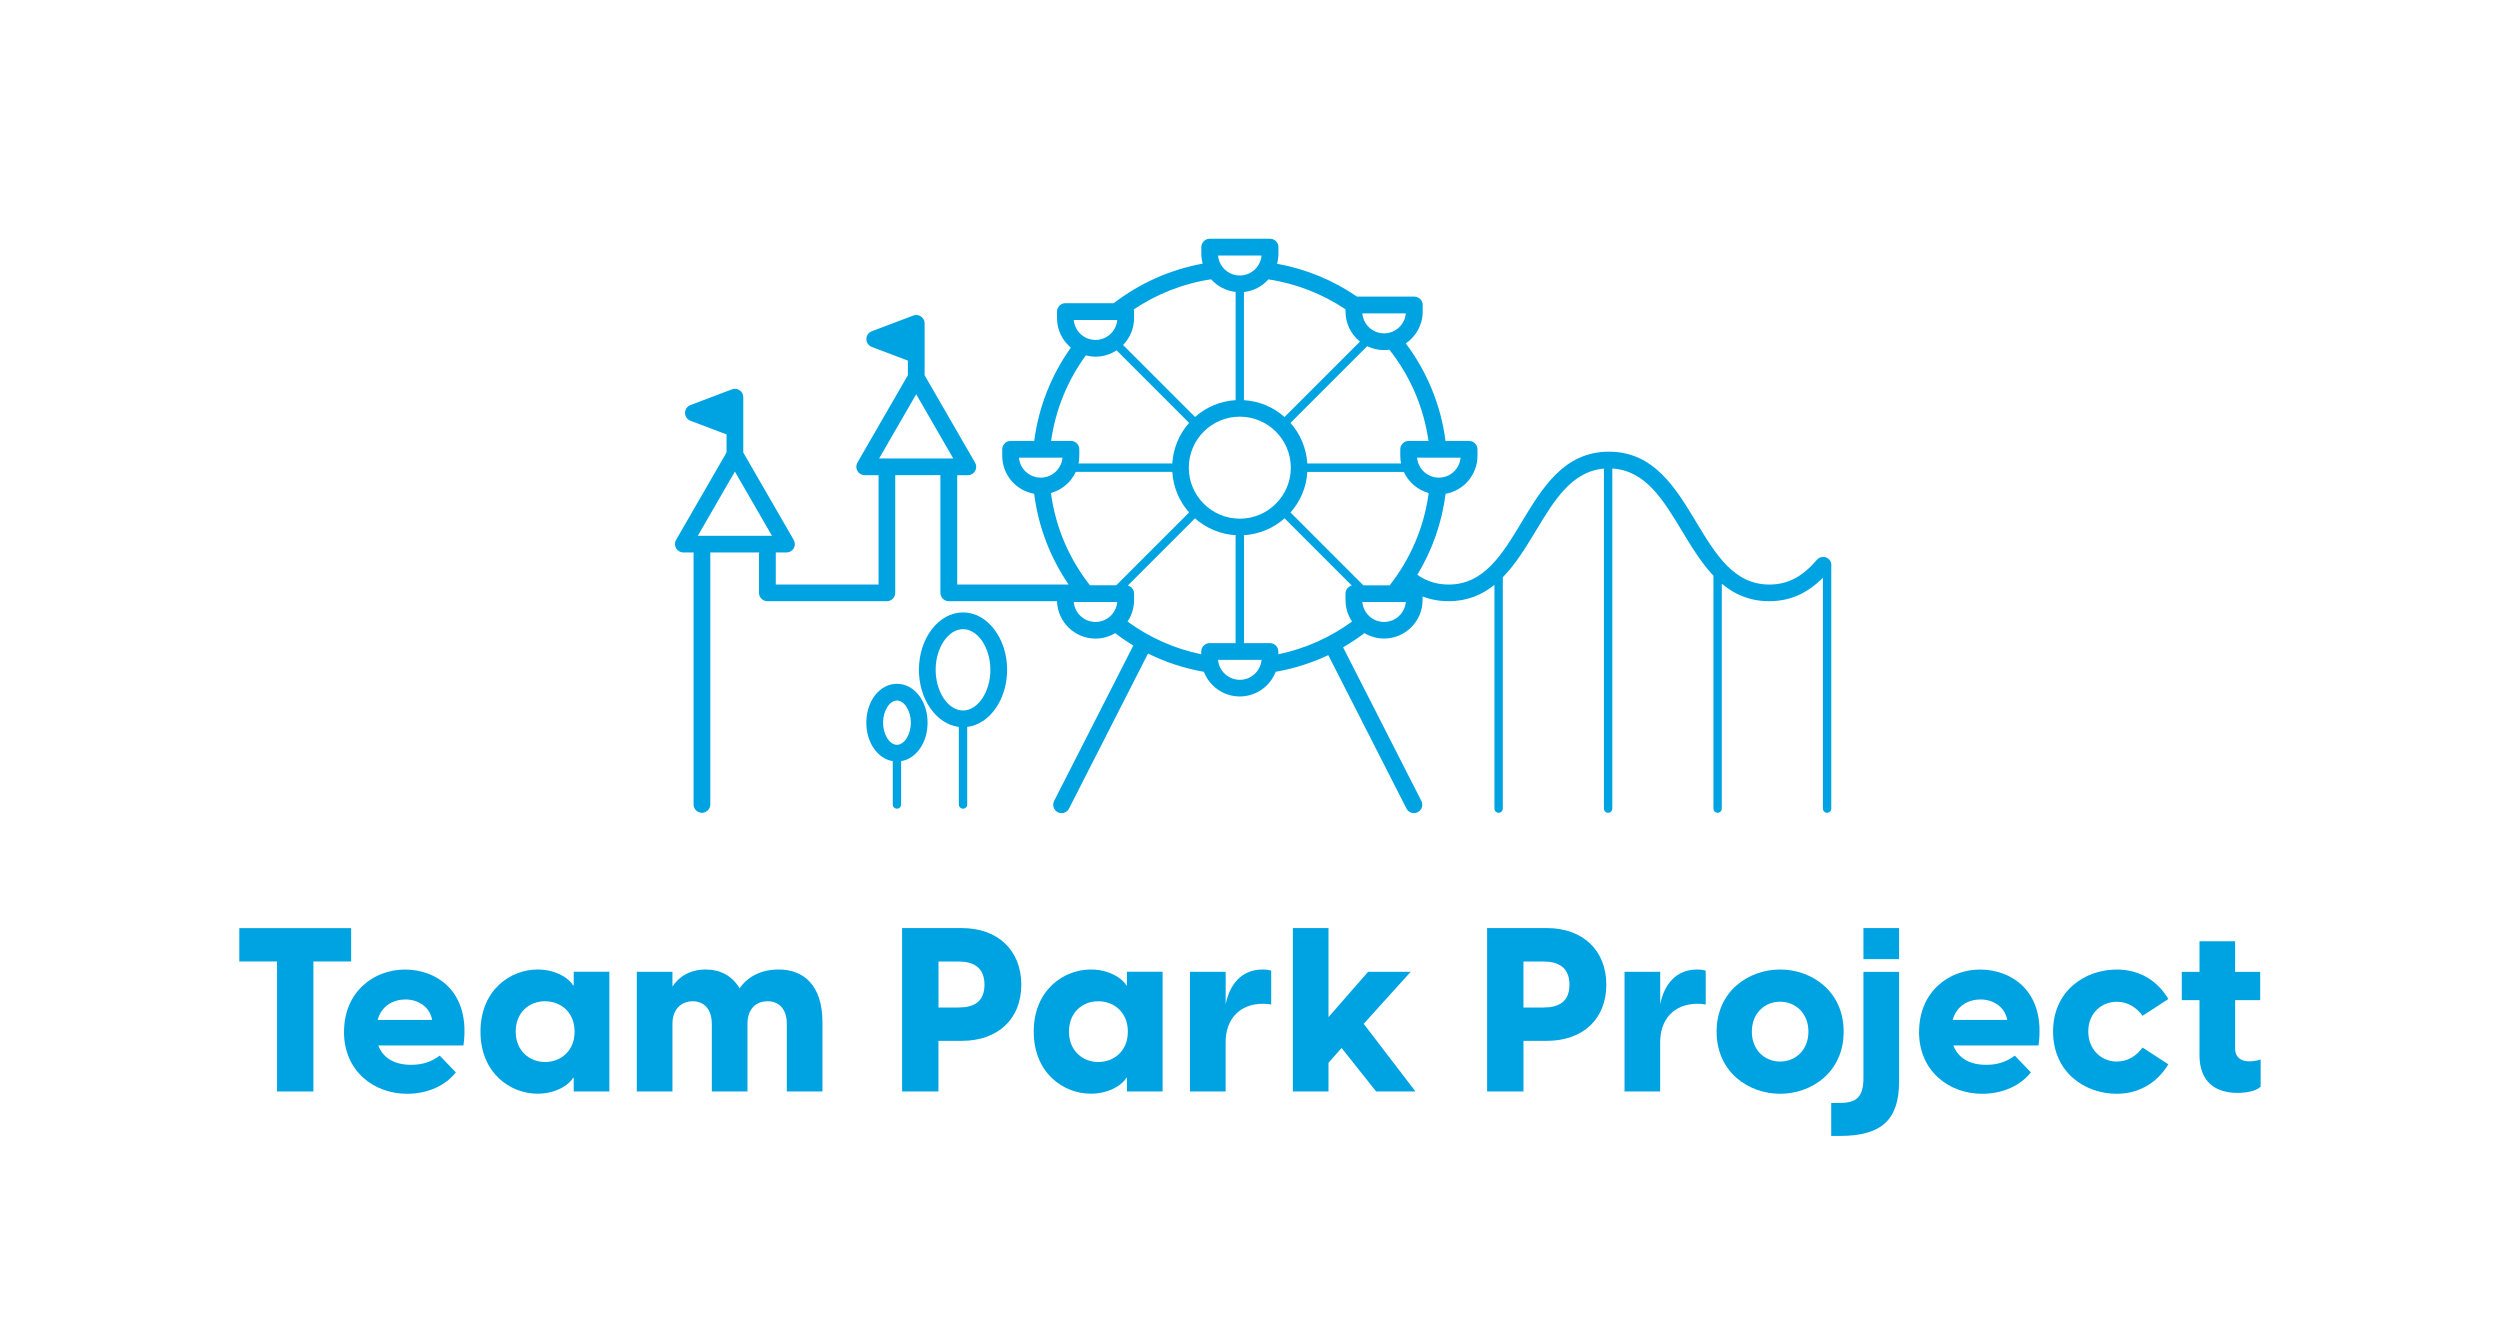 <?xml version="1.0" encoding="UTF-8"?>
<svg id="Livello_1" data-name="Livello 1" xmlns="http://www.w3.org/2000/svg" viewBox="0 0 597.47 318.04">
  <defs>
    <style>
      .cls-1 {
        fill: #00a3e2;
        stroke-width: 0px;
      }
    </style>
  </defs>
  <g>
    <path class="cls-1" d="M66.21,229.78h-9.02v-7.97h26.73v7.97h-9.02v31.07h-8.69v-31.07Z"/>
    <path class="cls-1" d="M82.22,246.61c0-9.68,7.2-14.9,14.57-14.9s15.78,5.06,13.97,18.15h-20.35c1.15,3.08,4.01,4.62,7.81,4.62,2.53,0,4.78-.61,6.87-2.2l3.85,4.01c-2.36,2.97-6.43,5.11-11.66,5.11-7.92,0-15.07-5.39-15.07-14.79ZM103.28,243.75c-.61-3.3-3.52-4.89-6.38-4.89s-5.72,1.48-6.65,4.89h13.03Z"/>
    <path class="cls-1" d="M114.83,246.55c0-9.95,7.15-14.85,13.64-14.85,5.06,0,8.03,2.75,8.47,3.79h.17v-3.25h8.52v28.6h-8.52v-3.25h-.17c-.44,1.04-3.41,3.79-8.47,3.79-6.49,0-13.64-4.89-13.64-14.85ZM130.23,253.81c3.74,0,7.09-2.58,7.09-7.26s-3.35-7.26-7.09-7.26-6.98,2.64-6.98,7.26,3.36,7.26,6.98,7.26Z"/>
    <path class="cls-1" d="M170.11,244.68c0-3.63-1.98-5.39-4.56-5.39s-4.84,1.76-4.84,5.39v16.17h-8.52v-28.6h8.52v3.52c1.54-2.36,4.18-4.07,7.97-4.07,3.35,0,6.27,1.43,8.08,4.51,1.76-2.58,4.84-4.51,9.35-4.51,6.05,0,10.45,3.85,10.45,12.65v16.5h-8.52v-16.17c0-3.63-1.98-5.39-4.56-5.39-2.75,0-4.84,1.76-4.84,5.39v16.17h-8.52v-16.17Z"/>
    <path class="cls-1" d="M215.59,221.8h14.3c8.47,0,14.19,5.22,14.19,13.53s-5.72,13.42-14.19,13.42h-5.61v12.1h-8.69v-39.04ZM229.07,240.78c3.52,0,6.21-1.26,6.21-5.44s-2.69-5.55-6.21-5.55h-4.78v11h4.78Z"/>
    <path class="cls-1" d="M247.05,246.55c0-9.95,7.15-14.85,13.64-14.85,5.06,0,8.03,2.75,8.47,3.79h.17v-3.25h8.52v28.6h-8.52v-3.25h-.17c-.44,1.04-3.41,3.79-8.47,3.79-6.49,0-13.64-4.89-13.64-14.85ZM262.45,253.81c3.74,0,7.09-2.58,7.09-7.26s-3.35-7.26-7.09-7.26-6.98,2.64-6.98,7.26,3.35,7.26,6.98,7.26Z"/>
    <path class="cls-1" d="M284.4,232.25h8.52v7.75c.94-4.62,3.68-8.3,8.85-8.3.66,0,1.32.05,2.03.28v8.08c-.66-.11-1.26-.17-1.98-.17-5.66,0-8.91,3.79-8.91,9.18v11.77h-8.52v-28.6Z"/>
    <path class="cls-1" d="M308.98,221.8h8.52v21.28l9.46-10.83h10.17l-11.22,12.43,12.37,16.17h-9.4l-8.25-10.39-3.13,3.52v6.87h-8.52v-39.04Z"/>
    <path class="cls-1" d="M355.4,221.8h14.3c8.47,0,14.19,5.22,14.19,13.53s-5.72,13.42-14.19,13.42h-5.61v12.1h-8.69v-39.04ZM368.87,240.78c3.52,0,6.21-1.26,6.21-5.44s-2.69-5.55-6.21-5.55h-4.78v11h4.78Z"/>
    <path class="cls-1" d="M388.25,232.25h8.52v7.75c.94-4.62,3.68-8.3,8.85-8.3.66,0,1.32.05,2.03.28v8.08c-.66-.11-1.26-.17-1.98-.17-5.66,0-8.91,3.79-8.91,9.18v11.77h-8.52v-28.6Z"/>
    <path class="cls-1" d="M410.25,246.55c0-9.73,7.7-14.85,15.18-14.85s15.18,5.11,15.18,14.85-7.7,14.85-15.18,14.85-15.18-5.11-15.18-14.85ZM425.43,253.7c3.68,0,6.76-2.75,6.76-7.15s-3.08-7.15-6.76-7.15-6.76,2.75-6.76,7.15,3.08,7.15,6.76,7.15Z"/>
    <path class="cls-1" d="M437.64,263.6h1.76c3.9,0,5.94-.99,5.94-5.99v-25.35h8.52v26.23c0,9.07-4.18,12.98-14.02,12.98h-2.2v-7.86ZM445.34,221.8h8.52v7.42h-8.52v-7.42Z"/>
    <path class="cls-1" d="M458.64,246.61c0-9.68,7.2-14.9,14.57-14.9s15.78,5.06,13.97,18.15h-20.35c1.16,3.08,4.01,4.62,7.81,4.62,2.53,0,4.78-.61,6.87-2.2l3.85,4.01c-2.37,2.97-6.43,5.11-11.66,5.11-7.92,0-15.07-5.39-15.07-14.79ZM479.7,243.75c-.6-3.3-3.52-4.89-6.38-4.89s-5.72,1.48-6.65,4.89h13.03Z"/>
    <path class="cls-1" d="M490.66,246.5c0-9.68,7.59-14.79,15.23-14.79,5.06,0,9.51,2.31,12.32,7.04l-6.16,4.01c-1.38-1.87-3.41-3.35-6.16-3.35-3.68,0-6.82,2.75-6.82,7.09s3.13,7.2,6.82,7.2c2.75,0,4.78-1.48,6.16-3.35l6.16,4.01c-2.8,4.62-7.26,7.04-12.32,7.04-7.64,0-15.23-5.11-15.23-14.9Z"/>
    <path class="cls-1" d="M525.65,252.05v-13.03h-4.23v-6.76h4.23v-7.31h8.52v7.31h5.99v6.76h-5.99v11.66c0,1.43.83,2.97,3.41,2.97.66,0,1.65-.11,2.69-.44v6.49c-1.1,1.1-3.52,1.49-5.5,1.49-5.28,0-9.13-2.58-9.13-9.13Z"/>
  </g>
  <g>
    <path class="cls-1" d="M230.15,146.36c-5.81,0-10.54,6.15-10.54,13.72,0,7.12,4.2,12.99,9.54,13.65v18.54c0,.55.45,1,1,1s1-.45,1-1v-18.54c5.35-.66,9.54-6.53,9.54-13.65,0-7.56-4.73-13.72-10.54-13.72ZM230.15,169.8c-3.55,0-6.54-4.45-6.54-9.72s3-9.72,6.54-9.72,6.54,4.45,6.54,9.72-3,9.72-6.54,9.72Z"/>
    <path class="cls-1" d="M214.36,163.42c-4.1,0-7.32,4.08-7.32,9.29,0,4.78,2.7,8.6,6.32,9.2v10.36c0,.55.45,1,1,1s1-.45,1-1v-10.36c3.61-.6,6.32-4.42,6.32-9.2,0-5.21-3.21-9.29-7.32-9.29ZM214.36,178c-1.77,0-3.32-2.47-3.32-5.29s1.55-5.29,3.32-5.29,3.32,2.47,3.32,5.29-1.55,5.29-3.32,5.29Z"/>
    <path class="cls-1" d="M437.01,133.58c-.84-.72-2.1-.62-2.82.23-3.47,4.07-6.97,5.89-11.36,5.89-8.45,0-12.82-7.24-17.44-14.91-5-8.28-10.16-16.84-20.87-16.84,0,0,0,0,0,0s0,0,0,0c-10.71,0-15.87,8.56-20.87,16.84-4.62,7.67-8.99,14.91-17.44,14.91-2.8,0-5.21-.75-7.49-2.32,3.51-5.79,5.87-12.35,6.76-19.37,4.32-.76,7.62-4.53,7.62-9.07v-1.56c0-1.1-.9-2-2-2h-5.64c-1.12-8.67-4.48-16.64-9.49-23.31,2.44-1.66,4.04-4.45,4.04-7.62v-1.56c0-1.1-.9-2-2-2h-13.7c-5.64-3.88-12.12-6.59-19.11-7.86.21-.77.33-1.58.33-2.41v-1.56c0-1.1-.9-2-2-2h-14.43c-1.1,0-2,.9-2,2v1.56c0,.83.12,1.62.32,2.39-7.89,1.44-15.13,4.75-21.26,9.45h-11.55c-1.1,0-2,.9-2,2v1.56c0,2.83,1.29,5.37,3.31,7.06-4.6,6.46-7.69,14.06-8.76,22.3h-5.64c-1.1,0-2,.9-2,2v1.56c0,4.54,3.3,8.31,7.63,9.07,1.01,7.97,3.9,15.36,8.24,21.69h-26.63v-26.13h2.54c.71,0,1.38-.38,1.73-1,.36-.62.36-1.38,0-2l-12.06-20.89v-12.4c0-.66-.32-1.27-.86-1.65-.54-.37-1.23-.46-1.85-.22l-9.92,3.76c-.78.29-1.29,1.04-1.29,1.87s.51,1.58,1.29,1.87l8.63,3.27v3.49l-12.06,20.89c-.36.62-.36,1.38,0,2,.36.62,1.02,1,1.73,1h3.32v26.13h-24.56v-7.65h2.56c.71,0,1.38-.38,1.73-1,.36-.62.36-1.38,0-2l-12.06-20.89v-13.23c0-.66-.32-1.27-.86-1.65-.54-.37-1.23-.46-1.85-.22l-9.92,3.76c-.78.29-1.29,1.04-1.29,1.87s.51,1.58,1.29,1.87l8.63,3.27v4.32l-12.06,20.89c-.36.62-.36,1.38,0,2,.36.62,1.02,1,1.73,1h2.45v60.22c0,1.1.9,2,2,2s2-.9,2-2v-60.22h11.64v9.65c0,1.1.9,2,2,2h28.56c1.1,0,2-.9,2-2v-28.13h10.79v28.13c0,1.1.9,2,2,2h25.87c.15,4.95,4.21,8.94,9.2,8.94,1.72,0,3.32-.48,4.7-1.3,1.39,1.06,2.83,2.05,4.34,2.95l-18.93,37.15c-.5.98-.11,2.19.87,2.69.29.15.6.22.91.22.73,0,1.43-.4,1.78-1.09l18.88-37.05c4.16,2.06,8.64,3.54,13.35,4.37,1.34,3.44,4.68,5.89,8.58,5.89s7.25-2.45,8.59-5.9c4.41-.77,8.63-2.12,12.56-3.98l18.69,36.67c.35.69,1.06,1.09,1.78,1.09.3,0,.62-.07.91-.22.98-.5,1.38-1.71.87-2.69l-18.71-36.72c1.77-1.02,3.48-2.16,5.1-3.39,1.38.82,2.98,1.3,4.69,1.3,5.08,0,9.21-4.13,9.21-9.21v-.85c1.94.75,4,1.13,6.21,1.13,0,0,0,0,0,0,0,0,0,0,0,0,4.5,0,8.02-1.53,10.96-3.9v53.47c0,.55.45,1,1,1s1-.45,1-1v-55.29c3.07-3.13,5.51-7.15,7.91-11.12,4.4-7.3,8.58-14.2,16.26-14.84v81.25c0,.55.45,1,1,1s1-.45,1-1v-81.27c7.91.46,12.15,7.45,16.62,14.86,2.3,3.82,4.65,7.68,7.55,10.75v55.66c0,.55.45,1,1,1s1-.45,1-1v-53.75c3.01,2.54,6.64,4.18,11.32,4.18,0,0,0,0,0,0,0,0,0,0,0,0,4.91,0,9.03-1.79,12.84-5.6v55.17c0,.55.45,1,1,1s1-.45,1-1v-57.81c.12-.68-.1-1.4-.66-1.88ZM175.63,112.7l8.86,15.35h-17.72l8.86-15.35ZM218.96,94.22l8.86,15.35h-17.72l8.86-15.35ZM325.81,139.87l-17.39-17.39c2.32-2.62,3.8-5.99,4.02-9.7h23.06c1.13,2.45,3.3,4.32,5.94,5.05-1.1,8.25-4.41,15.8-9.32,22.05h-6.31ZM266.79,139.87h-6.31c-4.91-6.25-8.22-13.8-9.32-22.05,2.64-.72,4.81-2.6,5.94-5.05h23.06c.23,3.71,1.7,7.08,4.02,9.7l-17.39,17.39ZM284.11,111.77c0-6.72,5.47-12.19,12.19-12.19s12.19,5.47,12.19,12.19-5.47,12.19-12.19,12.19-12.19-5.47-12.19-12.19ZM343.87,114.15c-2.73,0-4.97-2.1-5.2-4.77h10.39c-.23,2.67-2.47,4.77-5.19,4.77ZM341.39,105.38h-4.74c-1.1,0-2,.9-2,2v1.56c0,.63.06,1.24.18,1.83h-22.4c-.23-3.71-1.7-7.08-4.02-9.7l18.34-18.34c1.22.6,2.58.94,4.03.94.43,0,.85-.04,1.26-.1,4.89,6.18,8.2,13.65,9.35,21.81ZM330.78,79.67c-2.73,0-4.97-2.1-5.2-4.77h10.39c-.23,2.67-2.47,4.77-5.2,4.77ZM321.56,73.91v.55c0,2.9,1.35,5.49,3.45,7.18l-18.02,18.02c-2.62-2.32-5.99-3.8-9.7-4.02v-25.85c2.32-.25,4.38-1.37,5.85-3.02,6.73,1.02,12.98,3.51,18.41,7.15ZM301.49,61.07c-.23,2.67-2.47,4.77-5.19,4.77s-4.97-2.1-5.2-4.77h10.39ZM295.3,69.78v25.85c-3.71.23-7.08,1.7-9.7,4.02l-17.2-17.2c1.62-1.66,2.63-3.93,2.63-6.43v-1.56c0-.18-.03-.34-.07-.51,5.45-3.66,11.72-6.18,18.48-7.2,1.48,1.65,3.54,2.77,5.86,3.02ZM267.01,76.47c-.23,2.67-2.47,4.77-5.2,4.77s-4.97-2.1-5.19-4.77h10.39ZM259.52,84.94c.74.19,1.5.3,2.3.3,1.86,0,3.58-.56,5.03-1.51l17.33,17.33c-2.32,2.62-3.79,5.99-4.02,9.7h-22.4c.12-.59.18-1.2.18-1.83v-1.56c0-1.1-.9-2-2-2h-4.74c1.07-7.57,3.99-14.54,8.31-20.45ZM243.53,109.38h10.39c-.23,2.67-2.47,4.77-5.2,4.77s-4.97-2.1-5.2-4.77ZM256.62,143.87h10.39c-.23,2.67-2.47,4.77-5.2,4.77s-4.97-2.1-5.19-4.77ZM269.47,148.54c.98-1.47,1.56-3.23,1.56-5.12v-1.56c0-.93-.63-1.7-1.49-1.93l16.05-16.05c2.64,2.33,6.03,3.81,9.76,4.03-.03.09-.06.18-.06.29v25.5h-6.21c-1.1,0-2,.9-2,2v.66c-6.48-1.34-12.45-4.04-17.61-7.82ZM296.3,162.47c-2.73,0-4.97-2.1-5.2-4.77h10.39c-.23,2.67-2.47,4.77-5.19,4.77ZM305.51,156.36v-.66c0-1.1-.9-2-2-2h-6.21v-25.5c0-.1-.03-.19-.06-.29,3.73-.22,7.12-1.7,9.76-4.03l16.05,16.05c-.86.23-1.49,1-1.49,1.93v1.56c0,1.89.58,3.65,1.56,5.12-5.16,3.77-11.13,6.48-17.61,7.82ZM330.78,148.64c-2.73,0-4.97-2.1-5.2-4.77h10.39c-.23,2.67-2.47,4.77-5.2,4.77Z"/>
  </g>
</svg>
